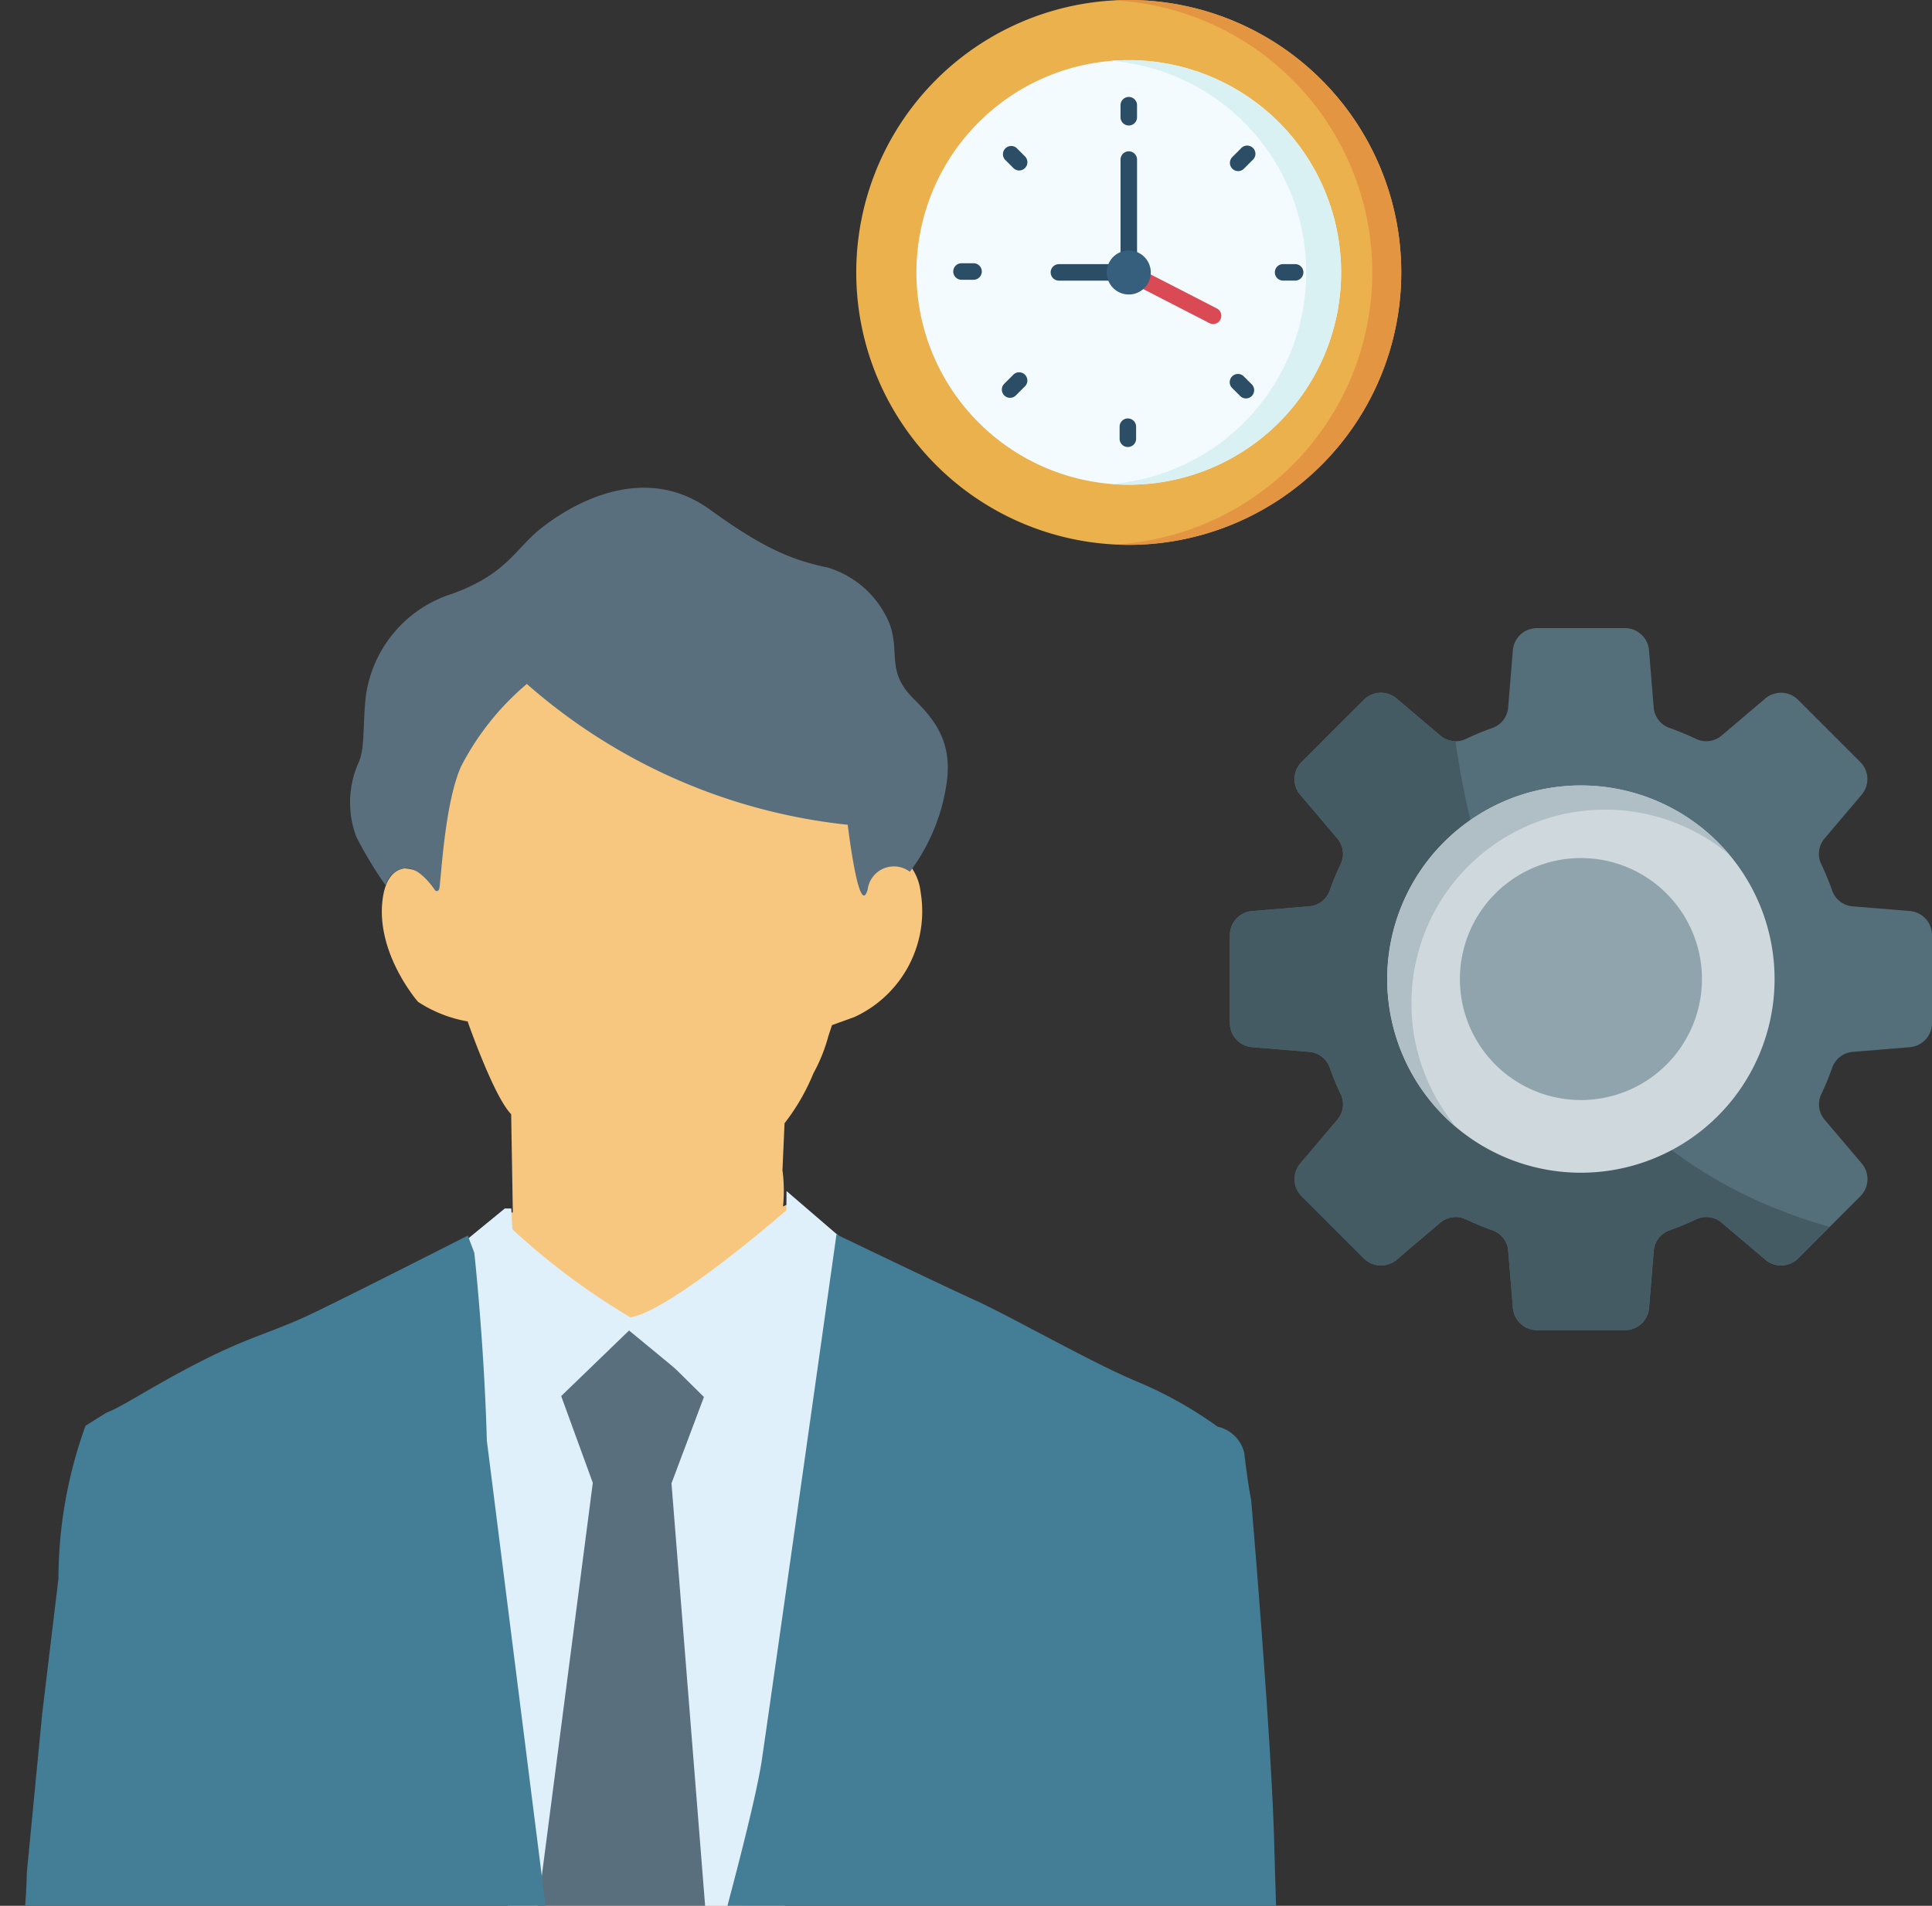 <svg xmlns="http://www.w3.org/2000/svg" xmlns:xlink="http://www.w3.org/1999/xlink" width="140.483" height="138.614" viewBox="0 0 140.483 138.614">
  <rect x="0" y="0" width="140.483" height="138.614" fill="#333333" stroke="none"/>
  <defs>
    <clipPath id="clip-path">
      <rect id="矩形_1474" data-name="矩形 1474" width="93.582" height="103.812" transform="translate(0 0)" fill="none"/>
    </clipPath>
  </defs>
  <g id="组_1560" data-name="组 1560" transform="translate(-133 -2711)">
    <path id="路径_3803" data-name="路径 3803" d="M50.617,0A19.814,19.814,0,1,1,30.8,19.813,19.813,19.813,0,0,1,50.617,0" transform="translate(164.461 2711)" fill="#eab14d"/>
    <path id="路径_3804" data-name="路径 3804" d="M41.139,0c-.354,0-.705.01-1.055.028a19.814,19.814,0,0,1,0,39.572c.35.018.7.028,1.055.028A19.814,19.814,0,0,0,41.139,0" transform="translate(173.939 2711)" fill="#e49542"/>
    <path id="路径_3805" data-name="路径 3805" d="M48.408,2.164A15.44,15.44,0,1,1,32.967,17.6,15.441,15.441,0,0,1,48.408,2.164" transform="translate(166.67 2713.21)" fill="#f4fbff"/>
    <path id="路径_3806" data-name="路径 3806" d="M41.247,2.164q-.643,0-1.269.053a15.44,15.44,0,0,1,0,30.775q.628.052,1.269.053a15.44,15.44,0,1,0,0-30.88" transform="translate(173.831 2713.21)" fill="#daf1f4"/>
    <path id="路径_3807" data-name="路径 3807" d="M40.908,5.563a.6.6,0,0,1-.6-.6V4.087a.6.6,0,1,1,1.2,0v.877a.6.6,0,0,1-.6.6" transform="translate(174.17 2714.564)" fill="#2b4d66"/>
    <path id="路径_3808" data-name="路径 3808" d="M44.84,7.075a.6.6,0,0,1-.422-1.021l.621-.621a.6.6,0,1,1,.845.845l-.621.621a.594.594,0,0,1-.422.176" transform="translate(178.186 2716.371)" fill="#2b4d66"/>
    <path id="路径_3809" data-name="路径 3809" d="M47.337,10.7h-.877a.6.6,0,1,1,0-1.2h.877a.6.6,0,1,1,0,1.2" transform="translate(179.839 2720.709)" fill="#2b4d66"/>
    <path id="路径_3810" data-name="路径 3810" d="M45.438,15.255a.594.594,0,0,1-.422-.176l-.621-.621a.6.6,0,0,1,.845-.845l.621.621a.6.6,0,0,1-.422,1.021Z" transform="translate(178.162 2724.725)" fill="#2b4d66"/>
    <path id="路径_3811" data-name="路径 3811" d="M40.875,17.132a.6.6,0,0,1-.6-.6v-.877a.6.6,0,1,1,1.2,0v.877a.6.6,0,0,1-.6.6" transform="translate(174.136 2726.38)" fill="#2b4d66"/>
    <path id="路径_3812" data-name="路径 3812" d="M36.636,15.233a.6.6,0,0,1-.422-1.021l.621-.621a.6.6,0,1,1,.845.845l-.621.621a.594.594,0,0,1-.422.176" transform="translate(169.807 2724.703)" fill="#2b4d66"/>
    <path id="路径_3813" data-name="路径 3813" d="M35.768,10.671H34.89a.6.6,0,1,1,0-1.2h.877a.6.6,0,1,1,0,1.2" transform="translate(168.024 2720.677)" fill="#2b4d66"/>
    <path id="路径_3814" data-name="路径 3814" d="M37.28,7.052a.594.594,0,0,1-.422-.176l-.621-.621a.6.6,0,0,1,.845-.845l.621.621a.6.6,0,0,1-.422,1.021" transform="translate(169.83 2716.347)" fill="#2b4d66"/>
    <path id="路径_3815" data-name="路径 3815" d="M43.474,14.848h-5.08a.6.6,0,0,1,0-1.2h4.481V6.043a.6.6,0,0,1,1.2,0V14.25a.6.6,0,0,1-.6.6" transform="translate(171.604 2716.564)" fill="#2b4d66"/>
    <path id="路径_3816" data-name="路径 3816" d="M47.043,13.858a.6.6,0,0,1-.273-.067l-6.135-3.155a.6.6,0,1,1,.546-1.063l6.137,3.155a.6.6,0,0,1-.275,1.13" transform="translate(174.17 2720.709)" fill="#da4a54"/>
    <path id="路径_3817" data-name="路径 3817" d="M41.413,9.013a1.6,1.6,0,1,1-1.6,1.6,1.6,1.6,0,0,1,1.6-1.6" transform="translate(173.665 2720.206)" fill="#365e7d"/>
    <path id="路径_3818" data-name="路径 3818" d="M95.3,51.324V44.933a1.76,1.76,0,0,0-1.617-1.755l-4.138-.34a1.732,1.732,0,0,1-1.5-1.128,19.058,19.058,0,0,0-.813-1.967,1.73,1.73,0,0,1,.265-1.858l2.684-3.165a1.757,1.757,0,0,0-.1-2.383l-4.52-4.52a1.76,1.76,0,0,0-2.383-.1l-3.165,2.686a1.73,1.73,0,0,1-1.858.265,19.527,19.527,0,0,0-1.967-.815,1.727,1.727,0,0,1-1.128-1.5l-.34-4.138A1.76,1.76,0,0,0,72.965,22.6H66.574a1.76,1.76,0,0,0-1.755,1.617l-.34,4.138a1.725,1.725,0,0,1-1.126,1.5,19.56,19.56,0,0,0-1.969.815,1.73,1.73,0,0,1-1.858-.265l-3.165-2.686a1.76,1.76,0,0,0-2.383.1l-4.52,4.52a1.757,1.757,0,0,0-.1,2.383l2.684,3.165a1.73,1.73,0,0,1,.265,1.858,19.051,19.051,0,0,0-.813,1.967A1.732,1.732,0,0,1,50,42.839l-4.138.34a1.76,1.76,0,0,0-1.617,1.755v6.391a1.761,1.761,0,0,0,1.617,1.755l4.138.34a1.73,1.73,0,0,1,1.5,1.126,19.052,19.052,0,0,0,.813,1.967,1.728,1.728,0,0,1-.265,1.858l-2.684,3.165a1.76,1.76,0,0,0,.1,2.385l4.52,4.52a1.758,1.758,0,0,0,2.383.1l3.165-2.686a1.733,1.733,0,0,1,1.858-.263,19.55,19.55,0,0,0,1.969.813,1.73,1.73,0,0,1,1.126,1.5l.34,4.138a1.76,1.76,0,0,0,1.755,1.617h6.391a1.76,1.76,0,0,0,1.755-1.617l.34-4.138a1.732,1.732,0,0,1,1.128-1.5,19.517,19.517,0,0,0,1.967-.813,1.733,1.733,0,0,1,1.858.263l3.165,2.686a1.758,1.758,0,0,0,2.383-.1l4.52-4.52a1.76,1.76,0,0,0,.1-2.385l-2.684-3.165a1.728,1.728,0,0,1-.265-1.858,19.058,19.058,0,0,0,.813-1.967,1.73,1.73,0,0,1,1.5-1.126l4.138-.34A1.761,1.761,0,0,0,95.3,51.324Z" transform="translate(178.186 2734.084)" fill="#546f7a"/>
    <path id="路径_3819" data-name="路径 3819" d="M87.848,63.771,85.562,66.06a1.755,1.755,0,0,1-2.387.1l-3.169-2.684a1.75,1.75,0,0,0-1.858-.265,18.767,18.767,0,0,1-1.963.819,1.711,1.711,0,0,0-1.128,1.5l-.342,4.136a1.758,1.758,0,0,1-1.752,1.621H66.572a1.755,1.755,0,0,1-1.748-1.621l-.346-4.136a1.709,1.709,0,0,0-1.126-1.5,18.8,18.8,0,0,1-1.965-.819,1.747,1.747,0,0,0-1.856.265l-3.169,2.684a1.752,1.752,0,0,1-2.385-.1l-4.514-4.516a1.75,1.75,0,0,1-.1-2.385l2.684-3.169a1.75,1.75,0,0,0,.265-1.858,18.586,18.586,0,0,1-.819-1.963A1.705,1.705,0,0,0,50,51.043L45.861,50.7a1.756,1.756,0,0,1-1.619-1.75V42.558a1.757,1.757,0,0,1,1.619-1.752L50,40.461a1.705,1.705,0,0,0,1.5-1.126,18.586,18.586,0,0,1,.819-1.963,1.75,1.75,0,0,0-.265-1.858l-2.684-3.169a1.75,1.75,0,0,1,.1-2.385l4.514-4.516a1.754,1.754,0,0,1,2.385-.1l3.169,2.684a1.776,1.776,0,0,0,1.108.422C62.206,39.433,67.831,58.156,87.848,63.771Z" transform="translate(178.186 2736.459)" fill="#455b64"/>
    <path id="路径_3820" data-name="路径 3820" d="M63.988,28.262A14.084,14.084,0,1,1,49.9,42.347,14.085,14.085,0,0,1,63.988,28.262" transform="translate(183.968 2739.865)" fill="#cfd8dc"/>
    <path id="路径_3821" data-name="路径 3821" d="M51.664,44.107a14.079,14.079,0,0,1,23.12-10.8A14.081,14.081,0,1,0,54.95,53.145a14.028,14.028,0,0,1-3.287-9.037" transform="translate(183.968 2739.865)" fill="#b0bec5"/>
    <path id="路径_3822" data-name="路径 3822" d="M61.319,30.875a8.8,8.8,0,1,1-8.8,8.8,8.8,8.8,0,0,1,8.8-8.8" transform="translate(186.636 2742.534)" fill="#90a4ae"/>
    <g id="组_1559" data-name="组 1559" transform="translate(133 2745.803)" clip-path="url(#clip-path)">
      <path id="路径_3823" data-name="路径 3823" d="M31.981,97.875c-2.452,5.763-7.366,16.243-7.366,16.243,4.673,15.1,7.56,24.678,7.56,24.678l1.35-1.544s6.7-22.536,7.9-28.8c1.045-5.462,4.542-32.333,5.239-37.271l.6-3.448c-.635-.847-1.532-2.157-1.532-2.157l-1.943-2.137-.881.416a11.207,11.207,0,0,0-.04-2.634l.15-3.42a15.249,15.249,0,0,0,2.1-3.632A11.965,11.965,0,0,0,46.2,51.48l.271-.815,1.617-.584a8.467,8.467,0,0,0,4.823-9.112,3.833,3.833,0,0,0-.608-1.686c-1.158-1.247-3.566.127-3.566.127l.006-.811s.285-1.868-2.04-5.965c-1.122-1.979-3.7-3.616-5.041-4.9-4.275-4.089-13.042-5.041-15.9-3.873a12.151,12.151,0,0,0-7.5,7.972,16.358,16.358,0,0,0-.908,5.565,15.38,15.38,0,0,0-.334,2.5A3.789,3.789,0,0,0,16.4,39.5a2.762,2.762,0,0,0-1.047-.234c-.59.083-1.322.568-1.548,2.165-.564,3.976,2.563,7.538,2.563,7.538a9.523,9.523,0,0,0,3.608,1.425s1.892,5.454,3.165,6.749l.121,7.143s-1.045-.006-1.912,2.1l-.906,1.759,1.073,16.621-4.231,5.591S22.01,96.7,29.428,97.859Z" transform="translate(14.028 -10.907)" fill="#f7c780"/>
      <path id="路径_3824" data-name="路径 3824" d="M50.23,46.782c-.631,2.185-1.447-4.718-1.447-4.718A42.014,42.014,0,0,1,25.449,31.822a19.567,19.567,0,0,0-4.8,6.036c-1.089,2.517-1.364,7.073-1.542,8.726-.049.461-.325.255-.325.255s-1.152-1.809-2.26-1.6a1.614,1.614,0,0,0-1.326,1.251,28.738,28.738,0,0,1-2.147-3.554,7.119,7.119,0,0,1,.1-5.247c.576-1.134.342-2.854.6-5.029A9.1,9.1,0,0,1,20,25.269c3.982-1.425,4.584-3.258,6.48-4.764s7.283-4.975,12.265-1.377c3.622,2.616,5.728,3.64,8.589,4.229a7.077,7.077,0,0,1,4.512,4.138c.744,2.157-.275,3.414,1.736,5.413,1.51,1.5,2.888,3.153,2.363,6.313A14.018,14.018,0,0,1,53.3,45.482a1.924,1.924,0,0,0-3.07,1.3" transform="translate(12.859 -16.879)" fill="#596f7d"/>
      <path id="路径_3825" data-name="路径 3825" d="M16.691,52.172s1.3,37.211,6.137,52.828,6.713,20,6.713,20l1.771-3.24S38.99,97.6,39.91,91.341c.839-5.688,4.316-28.731,5.037-33.841l.841-5.7c-.657-.875-3.347-3.663-3.347-3.663a6.23,6.23,0,0,1-1.558-1.073L20.236,48.441a1.052,1.052,0,0,0-1.51.386Z" transform="translate(17.047 13.263)" fill="#dff0fa"/>
      <path id="路径_3826" data-name="路径 3826" d="M21.354,52.78l5.215-5.039,5.165,5.106-2.359,6.278,2.891,36.333-1.993,8.2-2.678,8.144L26.149,114.9l-.619.089L19.046,94.6l4.607-35.509Z" transform="translate(19.452 13.957)" fill="#596f7d"/>
      <path id="路径_3827" data-name="路径 3827" d="M20.071,44.126l-3.782,3.1.408,5.825,5.019,6.808s7.006-6.523,7.311-6.923l8.52,7.022,7.016-8.267.705-4.782-4.714-4.053-.008,1.4s-8.326,7.275-11.34,7.79a50.738,50.738,0,0,1-8.585-6.41l-.079-1.508Z" transform="translate(16.636 8.967)" fill="#dff0fa"/>
      <path id="路径_3828" data-name="路径 3828" d="M39.968,95.615c4.661,15.067,5.591,19.581,5.591,19.581l.129.522a21.841,21.841,0,0,1,.97-2.114l.766-.94S54.513,88.648,55.4,82.61c.845-5.743,5.013-35.286,5.423-38.191,0,0,7.5,3.614,10.072,4.78s8.475,4.536,11.685,5.878A29.508,29.508,0,0,1,88.541,58.4a2.547,2.547,0,0,1,1.936,1.93s.239,2.09.5,3.406c0,0,1.476,17.272,1.676,24.941s.96,27.248.926,32.517-.123,19.387-.123,19.387l-79.519-.346a109.96,109.96,0,0,0,1.447-14.159c-4.3,3.212-8.807,1.579-12.369-2.955C-1.071,117.923.17,109.732.2,104.952c0,0,1.682-9.1,1.75-14.117l1.12-11.58,1.18-9.8A32.794,32.794,0,0,1,6.22,58.332l1.524-.956c1.108-.394,3.426-1.987,6.951-3.772s5.134-2.076,7.853-3.363S34.015,44.5,34.015,44.5l.473,1.247s.714,6.495.912,13.668Z" transform="translate(0 10.564)" fill="#437d96"/>
    </g>
  </g>
</svg>
